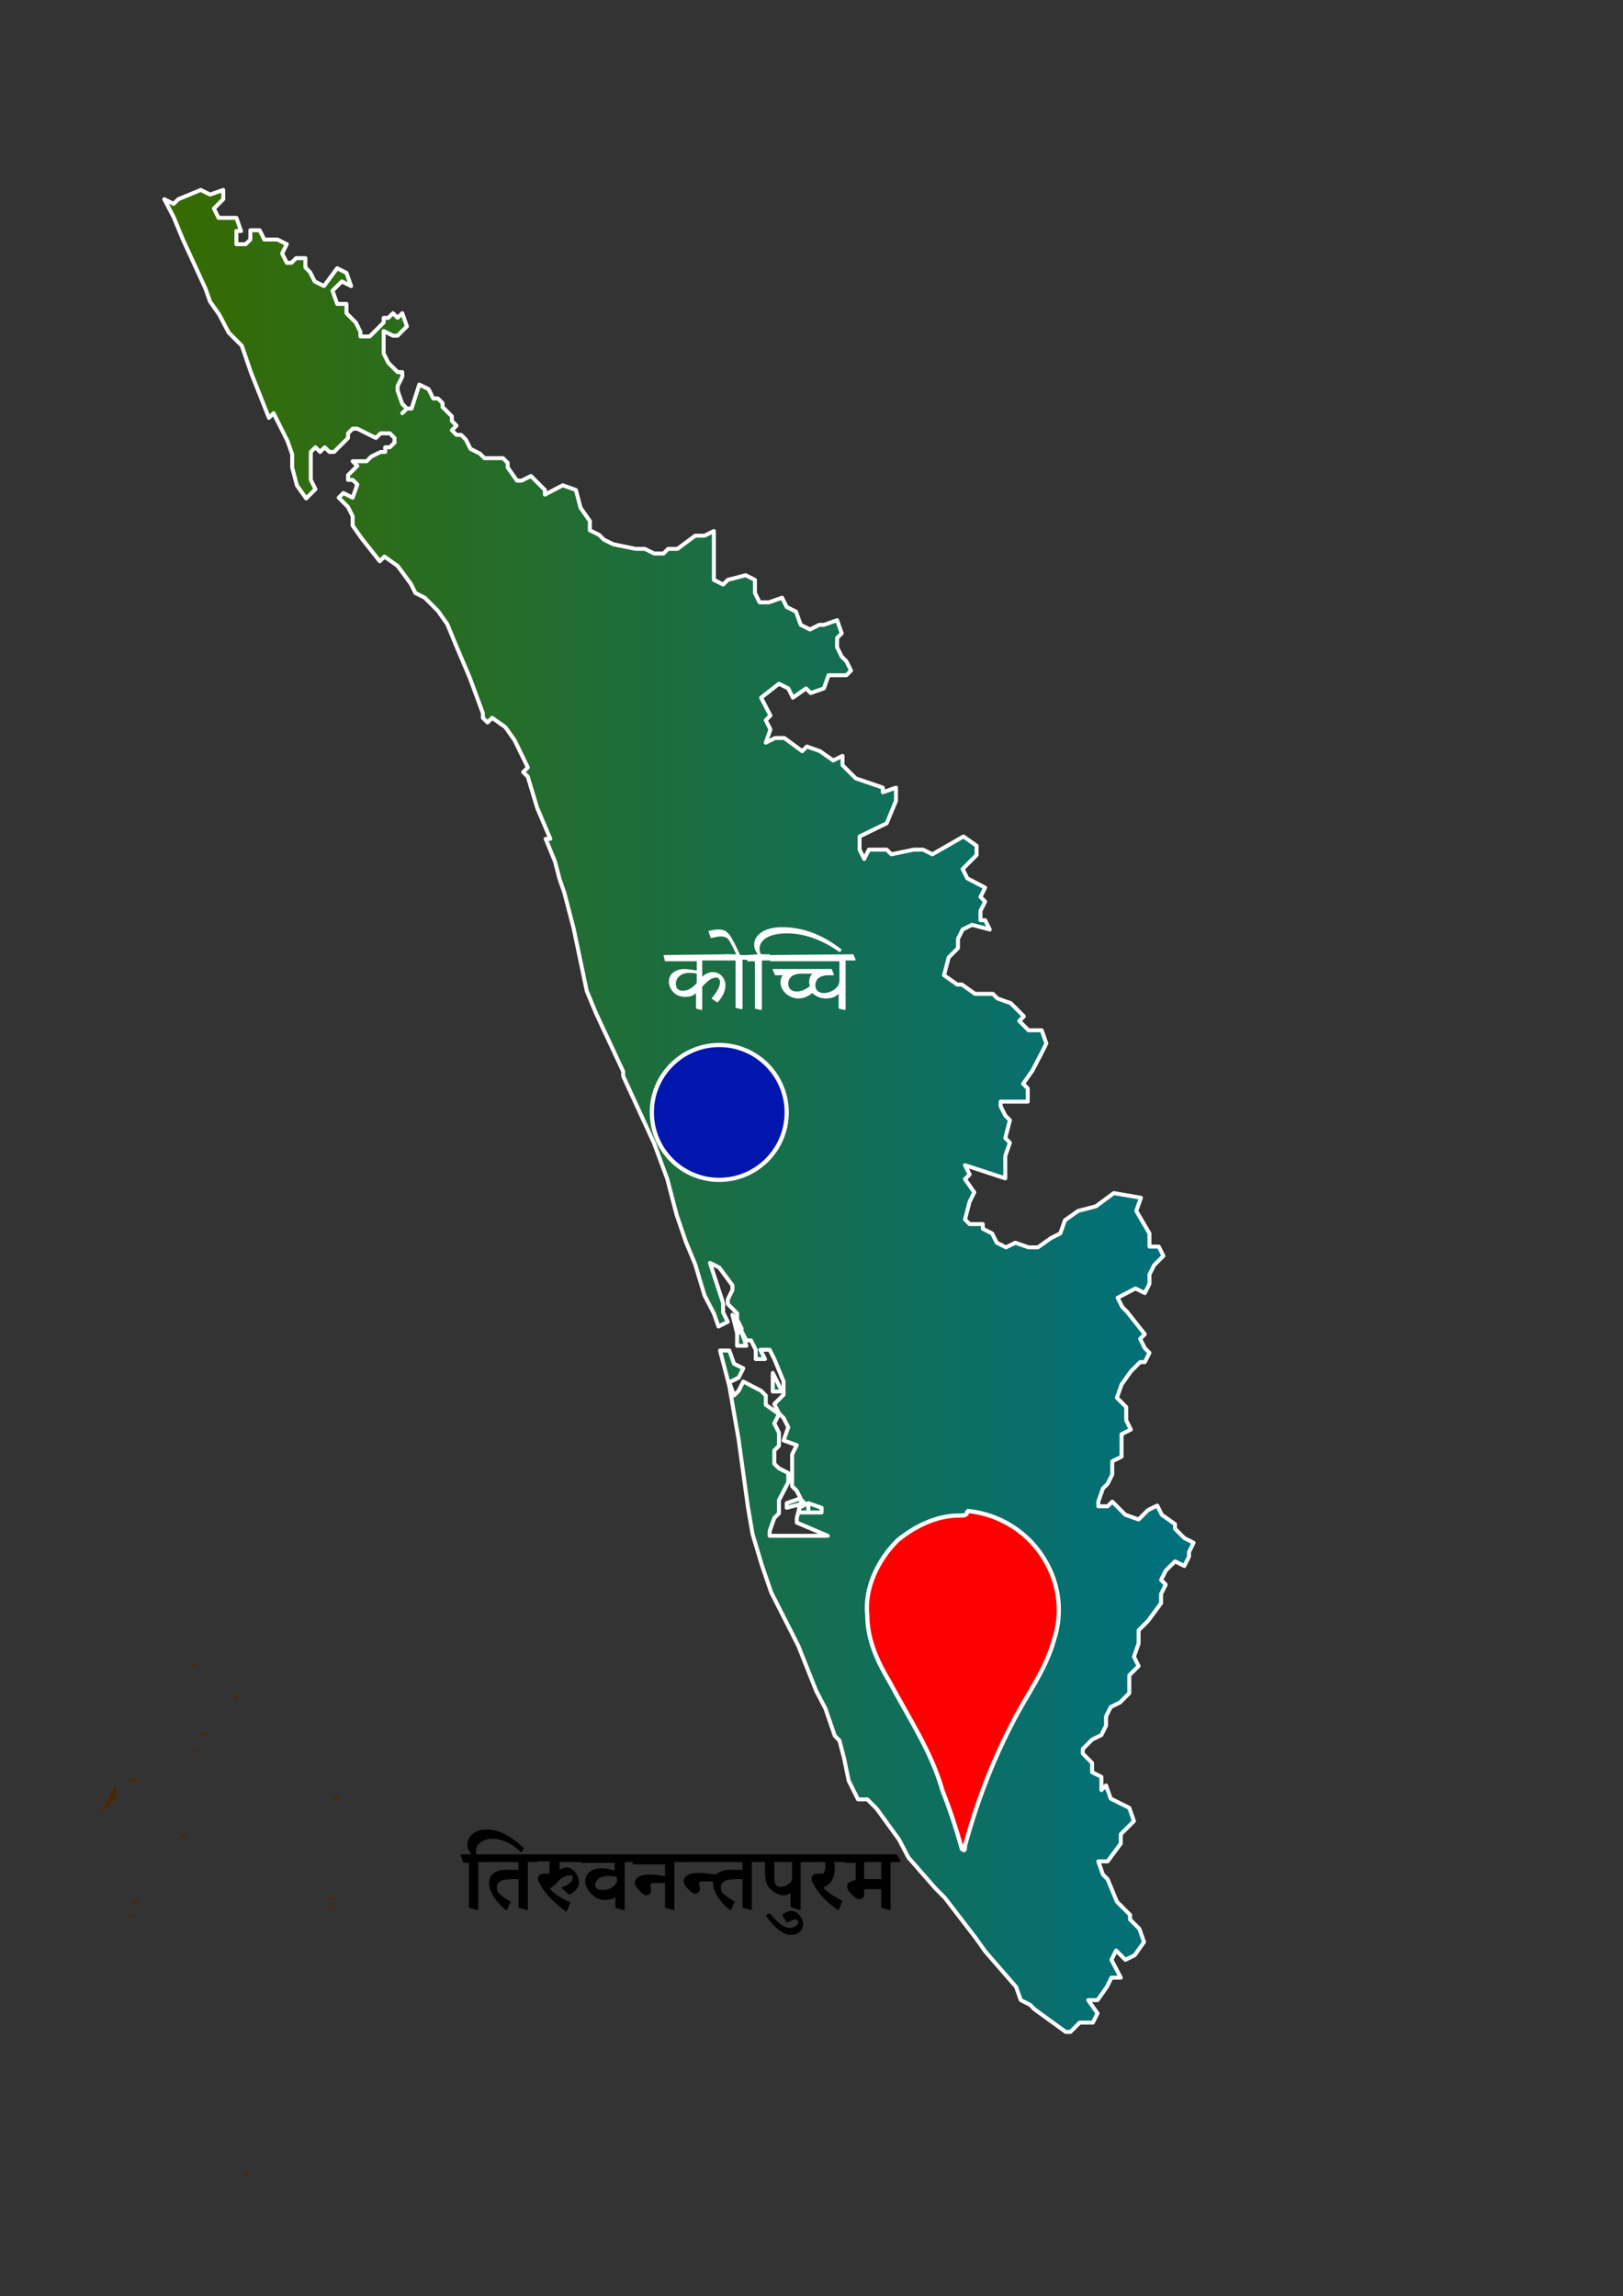 <?xml version="1.0" encoding="utf-8"?>
<!-- Generator: Adobe Illustrator 24.0.0, SVG Export Plug-In . SVG Version: 6.00 Build 0)  -->
<svg version="1.1" id="Layer_1" xmlns="http://www.w3.org/2000/svg" xmlns:xlink="http://www.w3.org/1999/xlink" x="0px" y="0px"
	 viewBox="0 0 209.4 296.2" style="enable-background:new 0 0 209.4 296.2;" xml:space="preserve">
<rect x="0" y="0" width="209.4" height="296.2" fill="#333333" stroke="none"/>
<style type="text/css">
	.st0{fill:url(#SVGID_1_);stroke:#FFFFFF;stroke-width:0.51;stroke-linejoin:round;}
	.st1{enable-background:new    ;}
	.st2{fill:#4E2600;stroke:#4E2600;stroke-width:0.75;stroke-miterlimit:10;}
	.st3{fill:#FF0000;stroke:#FFFFFF;stroke-width:0.54;stroke-miterlimit:1.05;}
	.st4{fill:#0016AD;stroke:#FFFFFF;stroke-width:0.54;stroke-miterlimit:1.05;}
	.st5{fill:#FFFFFF;}
</style>
<title>full</title>
<linearGradient id="SVGID_1_" gradientUnits="userSpaceOnUse" x1="21.21" y1="154.7" x2="154.01" y2="154.7" gradientTransform="matrix(1 0 0 -1 0 298)">
	<stop  offset="0" style="stop-color:#376B00"/>
	<stop  offset="1" style="stop-color:#00707F"/>
</linearGradient>
<path class="st0" d="M104.3,193.9v1.2h-1.2v-0.6L104.3,193.9z M104.3,193.9l1.7,0.6v0.6h-1.7V193.9z M103.2,193.3l0.6,0.6l-2.3,0.6
	v-0.6L103.2,193.3z M99.7,177.1l0.6,1.2l0.6,1.2h-1.2V177.1z M95.1,171.9h0.6l0.6,1.7h-1.2V171.9L95.1,171.9z M94.5,169.6l0.6,0.6
	l0.6,1.2l-0.6,0.6L94.5,169.6z M54.1,49.6l1.2,0.6l0.6,1.2h0.6l0.6,0.6v0.5l0.6,0.6l0,0l0.6,0.6v0.6l0.6,0.6l-0.6,0.6l0.6,0.6h0.6
	l0.6,0.6l0.6,1.2l1.2,0.6l0.6,0.6h2.4l0.6,0.6v0.6l1.2,1.7h0.6l1.2-0.6l0.6,0.6l0.6,0.6l0.6,0.6v0.6l2.3-1.2l1.7,0.6l0.6,2.3
	l1.2,1.7v1.2l1.2,0.6l0.6,0.6l1.2,0.6l2.9,0.6h1.2l1.2,0.6h1.2l0.6-0.6h1.2l2.3-1.7h1.2l1.2-0.6v6.3l1.2,0.6l0.6-0.6l2.3-0.6
	l1.2,0.6v1.7l0.6,1.2h1.2l1.7-0.6l0.6,1.2l1.2,0.6l0.6,1.7l1.2,0.6l1.2-0.6h0.6L108,80l0.6,1.7l-0.6,0.6v1.2l0.6,1.2l0.6,0.6
	l0.6,1.2l-0.6,0.6h-2.3l-0.6,1.7l-1.7,0.6l-0.6-0.6l-1.7,1.2l-0.6-1.2l-1.2-0.6L98.2,90l1.2,2.3l-0.6,0.6l0.6,1.2l-0.6,1.7l1.2-0.6
	h1.2l2.3,1.7l0.6-0.6l1.7,0.6l1.7,1.2l1.2-0.6v1.2l1.7,1.7l3.5,1.2v0.6l1.7-0.6v1.7l-1.2,2.9l-3.5,1.7v1.7l0.6,1.2l0.6-1.2h2.3
	l0.6,0.6l2.9-0.6h1.2l1.2,0.6l4-2.3l1.7,1.2v1.2l-0.6,0.6l-1.2,1.2l0.6,1.2l2.3,1.2l-0.6,1.2l0.6,0.6l-0.6,1.2v1.2h0.6l0.6,1.2
	l-2.3-0.6l-1.2,0.6l-0.6,1.2v1.2l-1.2,1.2l-0.6,2.3l1.7,1.2h0.6l1.7,1.2h2.3l0.6,0.6l1.7,0.6l1.7,1.7l-0.6,0.6l1.2,1.2h1.7l0.6,1.7
	l-0.6,1.2l-1.2,2.3l-1.2,1.7l0.6,0.6v1.7h-3.5v0.6l0.6,1.2l0.6,0.6l-0.6,2.3l0.6,0.6l-0.6,1.7v2.9l-5.2-1.7l0.6,1.2l-0.6,0.6
	l1.2,1.7l-0.6,1.2l-0.6,2.3l0.6,0.6h1.7v0.6l1.2,0.6l0.6,1.2l1.2,0.6l1.2-0.6l1.7,0.6h1.2l1.7-1.2l1.2-0.6l0.6-1.7l1.7-1.2l2.3-0.6
	l2.3-1.7l3.5,0.6l-0.6,1.7l1.7,2.9v1.7h1.2l0.6,1.2l-1.2,1.2l-0.6,1.2v1.2l-0.6,1.2l-1.2-0.6l-2.3,1.2l0.6,1.2l0.6,0.6l2.3,2.9
	l-0.6,0.6l0.6,1.2l0.6,0.6l-0.6,1.2h-0.6l-1.2,1.2l-1.2,1.7l-0.6,1.7l1.2,1.2v1.7l0.6,1.2l-1.2,0.6v2.9l-1.2,0.6v1.7l-0.6,1.2
	l-0.6,0.6l-0.6,1.7v0.6h1.2l0.6-0.6l1.7,1.7l1.7,0.6l1.2-1.2l1.2-0.6l0.6,1.2l1.7,1.2v0.6l1.2,1.2l1.2,0.6l-0.6,1.2v0.6l-0.6,1.2
	l-1.2-0.6l-1.2,1.2l-0.6,1.2l0.6,0.6l-0.6,1.2v1.2l-1.7,2.3l-1.2,1.2v1.7l-0.6,1.7l0.6,1.2l-1.2,1.2v2.3l-1.2,1.2l-1.2,0.6l-0.6,1.2
	v1.2l-0.6,1.2l-1.2,0.6l-1.2,1.2v0.6l1.2,1.2v1.2l1.2,0.6v1.7l0.6-0.6l0.6,1.7l1.2,0.6l1.2,0.6l0.6,1.7l-1.7,1.7v1.2l-1.7,2.3h-1.2
	l0.6,1.7l0.6,0.6l1.2,2.9l1.7,1.7v0.6l1.2,1.2l0.6,1.7l-1.2,1.7l-1.2,0.6l-1.2-1.2l-0.6,1.2l1.2,2.3h-1.2l-0.6,1.2l-1.2,1.7h-1.2
	l1.2,1.7l-0.6,1.2h-1.7l-1.2,1.2h-0.6l-4-2.9l-0.6-0.6l-1.2-0.6l-0.6-1.7l-4-4.6l-1.2-1.7l-4-5.2l-1.2-1.2l-3.5-4l-1.2-2.3l-2.9-4
	l-1.2-1.2h-1.2l-0.6-1.2l-0.6-1.2l-0.6-2.9l-0.6-2.3l-0.6-0.6l-1.2-3.5l-1.2-2.3l-2.3-5.8l-3.5-6.9l-1.2-3.5l-1.2-4l-0.6-3.5
	l-1.2-8.7l-1.2-6.9l-1.2-4.6h1.2l0.6,1.7l1.2,0.6l-0.6,1.2l-1.2,0.6l0.6,1.7l0.6-0.6l0.6-1.2l2.3,1.2l0.6,0.6v1.2l1.7,1.2l-0.6,1.2
	l0.6,1.2v1.7l-0.6,0.6v1.7l0.6,0.6l1.2,0.6v1.2l-1.2,2.3v1.7l-0.6,0.6l-0.6,1.7v0.6h7.5l-4-1.7v-0.6l0.6-2.3l-0.6-1.2l-0.6-0.6v-4.1
	l0.6-1.2l-1.7-0.6l0.6-1.7l-0.6-1.2l-0.6-0.6l-0.6-1.2l1.2-1.2v-1.7l-1.2-2.9l-0.6-1.2h-1.2l0.6,1.2h-1.2v-1.2l-0.6-1.2h-0.6
	l-1.2-2.3v-1.2l-1.2-1.2v-0.6l0.6-1.2v-0.6l-1.7-2.3l-1.2-0.6l1.7,5.2v1.2l0.6,1.2l-1.2,0.6l-0.6-1.7l-1.2-2.3l-1.2-4l-1.2-2.9
	l-1.2-3.5l-1.2-4.6l-1.7-4.6l-4-8.7v-0.6l-3.5-7.5l-1.2-2.9l-1.7-8.1l-1.2-4.6l-0.6-1.7l-0.6-2.3l-1.2-2.9H71l-1.7-4l-1.2-4
	l-0.6-0.6l0.6-0.6l-1.7-3.5l-1.2-1.7l-1.7-1.2l-0.6,0.6l-0.6-0.6V92l-1.7-4.6l-1.7-4l-1.2-2.9l-1.2-1.7l-1.7-1.7l-1.2-0.6L53,75.3
	L51.3,73l-1.7-1.2L49,72.4l-2.3-2.9l-1.2-1.7v-1.2l-0.6-1.2l-1.2-1.2l0.6-0.6l1.2,0.6l0.6-1.7l-0.6-0.6h-0.6v-0.6l1.2-1.2l-0.6-0.6
	h1.8l0.6-0.6l1.2-0.6h0.6v-0.6h0.6l0.6-0.6v-0.6l-0.6-0.6h-1.2l-0.6,0.6l-1.2-0.6l-1.2-0.6h-0.6l-0.6,0.6v0.6l-1.2,1.2l-0.6,0.6
	h-0.6l-0.6-0.6l-0.6,0.6l-0.6-0.6l0,0l-0.6,0.6v1.8l0,0v1.8l0.6,1.2l-1.2,1.2l-1.2-1.7l-0.6-2.3v-1.7l-0.6-1.7l-0.6-1.2l-0.6-1.2
	l-0.6-1.2l-0.6,0.6l-2.3-5.8l-1.2-3.5l-1.7-1.7l-1.2-2.3l-1.2-1.7l-0.6-1.7l-2.9-6.3L22.4,28l-1.2-2.3l1.2,0.6l0.6-0.6l2.9-1.2
	l1.2,0.6l1.7-0.6v1.2l-1.2,1.2l0.6,1.2h2.3l0.6,1.7h-0.6v1.7h1.2l0.6-0.6v-1.2h1.2l0.6,1.2h1.7l1.2,0.6l-0.6,1.2l0.6,1.2h0.6
	l0.6-0.6h1.2v1.2l0.6,0.6l0.6,1.2l1.2,0.6l1.7-2.3l1.2,0.6l0.6,1.7l-1.2-0.6l-1.2,1.2l0.6,1.7h1.2v1.2l0.6,0.6l0.6,0.6l0.6,1.2v0.6
	h1.2l1.2-1.2l0.6-0.6V41h0.6l0.6-0.6l0.6,0.6l0.6-0.6l0.6,1.7l-0.6,0.6l-0.6,0.6h-0.6l-1.2-0.6v2.9l0.6,1.2l0.6,0.6l0.6,0.6h0.6v0.6
	l-0.6,1.2v0.6l0.6,1.7l0.6,0.6l-0.6,0.6l0.6-0.6h0.6L54.1,49.6z"/>
<g class="st1">
	<path d="M59.4,239.3l0.1-0.1h1.3c-0.3-0.4-0.5-0.8-0.5-1.2c0-1,0.8-2,2.5-2c1.5,0,3.1,0.8,4.8,2.4l-0.3,0.5h-0.1
		c-1.2-1.1-2.4-1.7-3.7-1.7c-0.3,0-0.5,0-0.7,0.1c-0.9,0.2-1.4,0.8-1.4,1.5c0,0.2,0,0.3,0.1,0.4h1l0.5,0.9l-0.1,0.1h-1.2l0,6.1
		l-0.1,0.1l-1.1-0.3l0-5.8h-0.7L59.4,239.3z"/>
	<path d="M62.3,239.3l0.1-0.1h6.5l0.5,0.9l-0.1,0.1h-1.2l0,6.1l-0.1,0.1l-1.1-0.3l0-3.7h-0.6c-1.1,0-1.5,0.1-1.8,0.3
		s-0.4,0.5-0.4,0.8c0,0.7,0.6,1.1,1.8,1.8l-0.5,1.1l-0.1,0c-1.1-0.8-2.2-2.3-2.2-3.5c0-0.7,0.4-1.7,2.2-1.7c0.6,0,1.1,0,1.6,0v-1
		h-4.2L62.3,239.3z"/>
	<path d="M68.7,239.3l0.1-0.1H75l0.5,0.9l-0.1,0.1h-3.2c0,0.3,0,0.7,0,1l0,0c0.3-0.2,0.6-0.3,0.9-0.3c0.4,0,0.8,0.2,1.1,0.6
		c0.4,0.5,0.5,0.9,0.5,1.3c0,0.7-0.5,1.2-1.2,1.6h-0.1l-1-0.9c0.8-0.3,1.5-0.7,1.5-1.3c0-0.2-0.1-0.3-0.4-0.3
		c-0.5,0-1.2,0.4-1.6,0.9c-0.3,0.4-0.6,0.6-1,0.8c0.6,0.7,1.5,1.3,2.7,1.8l-0.5,1.2h-0.1c-1.4-1.1-2.6-2.2-3.3-3.5
		c-0.2-0.3-0.3-0.6-0.3-0.7c0-0.1,0-0.2,0.1-0.4c0.1-0.2,0.3-0.3,0.6-0.3c0.2,0,0.5,0,0.7,0c0.1-0.2,0.1-0.5,0.1-1
		c0-0.2,0-0.4,0-0.6h-1.9L68.7,239.3z"/>
	<path d="M74.8,239.3l0.1-0.1h6.5l0.5,0.9l-0.1,0.1h-1.2l0,6.1l-0.1,0.1l-1.1-0.3l0-1.4c-0.4,0.3-0.9,0.4-1.3,0.4
		c-0.7,0-1.4-0.3-2-1c-0.4-0.5-0.6-1-0.6-1.4c0-0.9,0.7-1.7,2.1-1.7c0.5,0,1,0.1,1.7,0.3v-1h-4.2L74.8,239.3z M79.5,242.1
		c-0.3-0.1-0.6-0.1-1-0.1c-1.1,0-1.7,0.5-1.7,1.2c0,0.4,0.3,0.6,1,0.6c0.5,0,0.9-0.1,1.4-0.5c0.2-0.2,0.4-0.4,0.4-0.7V242.1z"/>
	<path d="M81.2,239.3l0.1-0.1h6.5l0.5,0.9l-0.1,0.1h-1.2l0,6.1l-0.1,0.1l-1.1-0.3l0-3.2c-0.3,0-0.6,0-0.9,0c-0.4,0-0.8,0-1,0.1
		c0,0.3,0.1,0.6,0.1,0.8c0,0.2,0,0.4-0.2,0.5c-0.1,0.1-0.3,0.2-0.4,0.2c-0.2,0-0.5-0.2-0.9-0.6c-0.4-0.4-0.6-0.8-0.6-1
		c0-0.2,0.1-1.1,1.9-1.1c0.6,0,1.2,0.1,2,0.2v-1.5h-4.1L81.2,239.3z"/>
	<path d="M87.5,239.3l0.1-0.1h10.2l0.5,0.9l-0.1,0.1h-1.2l0,6.1l-0.1,0.1l-1.1-0.3l0-3.7h-0.6c-1.1,0-1.5,0.1-1.8,0.3
		s-0.4,0.5-0.4,0.8c0,0.7,0.6,1.1,1.8,1.8l-0.5,1.1l-0.1,0c-1.1-0.8-2.2-2.3-2.2-3.5c0-0.1,0-0.1,0-0.2c-0.2,0-0.5,0-0.8,0
		c-0.4,0-0.8,0-1,0.1c0,0.4,0.1,0.6,0.1,0.8c0,0.2,0,0.4-0.2,0.5c-0.1,0.1-0.3,0.2-0.4,0.2c-0.2,0-0.5-0.2-0.9-0.6
		c-0.4-0.4-0.6-0.8-0.6-1c0-0.2,0.1-1.1,1.9-1.1c0.6,0,1.4,0.1,2.3,0.2c0.3-0.3,0.9-0.6,1.8-0.6c0.6,0,1.1,0,1.6,0v-1H88L87.5,239.3
		z"/>
	<path d="M97.6,239.3l0.1-0.1h6.4l0.5,0.9l-0.1,0.1h-1.2l0,6.1l-0.1,0.1L102,246l0-1.8c-0.3,0.2-0.6,0.3-0.9,0.3
		c-0.4,0-0.9-0.2-1.3-0.5c-0.8-0.6-1.1-1.1-1.1-2.6c0-0.4,0-0.8,0-1.2H98L97.6,239.3z M102.1,240.2h-2.2c0,0.4,0,0.8,0,1.3
		c0,1.2,0,1.9,0.8,1.9c0.3,0,0.7-0.1,1.1-0.4c0.3-0.2,0.4-0.5,0.4-0.9V240.2z"/>
	<path d="M99.3,246.8L99.3,246.8c1.1,1.3,1.9,1.9,2.6,1.9c0.6,0,1.1-0.4,1.1-0.8c0-0.1-0.1-0.3-0.4-0.3c-0.3,0-0.6,0.2-1,0.4h-0.1
		l-0.6-1c0.4-0.3,0.8-0.5,1.2-0.5c0.5,0,0.9,0.3,1.3,0.9c0.2,0.3,0.2,0.6,0.2,0.9c0,0.7-0.6,1.3-1.5,1.3c-1,0-2.1-0.8-3.3-2.5
		L99.3,246.8z"/>
	<path d="M103.8,239.3l0.1-0.1h4.9l0.5,0.9l-0.1,0.1h-1.6c0.1,0.3,0.1,0.6,0.1,0.8c0,1.4-0.6,2.1-1.5,2.5c0.6,0.6,1.5,1.2,2.5,1.7
		l-0.5,1.2h-0.1c-1.4-1-2.5-2.1-3.1-3.3c-0.2-0.3-0.3-0.6-0.3-0.7c0-0.1,0-0.2,0.1-0.4c0.1-0.2,0.3-0.3,0.6-0.3c0.3,0,0.6,0,0.8,0
		c0.2-0.2,0.3-0.5,0.3-1c0-0.2,0-0.4-0.1-0.5h-2.2L103.8,239.3z"/>
	<path d="M108.6,239.3l0.1-0.1h7l0.5,0.9l-0.1,0.1h-1.2l0,6.1l-0.1,0.1l-1.1-0.3l0-2.4h-2.2c0,0.9,0,1-0.3,1.2
		c-0.1,0.1-0.2,0.1-0.3,0.1c-0.2,0-0.6-0.2-1-0.6c-0.4-0.4-0.6-0.7-0.6-1.1c0-0.3,0.2-0.6,1.1-0.8v-2.2H109L108.6,239.3z
		 M111.5,242.4h2.2v-2.2h-2.2V242.4z"/>
</g>
<path class="st2" d="M31.9,280.4L31.9,280.4l-0.2,0.2l0,0L31.9,280.4z M16.8,247.1L16.8,247.1v0.2l0,0V247.1z M42.8,245.9
	L42.8,245.9v0.2l0,0V245.9L42.8,245.9z M17.4,245.3L17.4,245.3l0.2,0.2l0,0L17.4,245.3z M43,244.8L43,244.8v0.2l0,0V244.8z
	 M23.6,236.7L23.6,236.7l0.2,0.2l0,0L23.6,236.7z M43.3,231.8L43.3,231.8l0.2,0.2l0,0L43.3,231.8z M14.4,232L14.4,232l0.2-0.2l0,0
	v-0.2l0,0L14.4,232z M16.8,229.5L16.8,229.5v0.2l0,0V229.5z M17.4,229.5L17.4,229.5l-0.2,0.2l0,0L17.4,229.5z M25.1,225.8
	L25.1,225.8v0.2l0,0V225.8z M26.4,223.5L26.4,223.5v0.2l0,0V223.5z M30.4,218.8L30.4,218.8l0.2,0.2l0,0L30.4,218.8z M24.9,214.7
	L24.9,214.7v0.2l0,0V214.7z"/>
<path class="st3" d="M123.7,195.5c-2.9,0-5.7,1.4-7.9,3.2c-2.5,2.5-4.3,6.1-3.9,9.7c0,3.2,1.4,6.1,2.9,8.6c2.5,4.7,5.4,9,6.8,14
	c1,2.5,1.8,5,2.5,7.5c0.4,0.4,0.4,0,0.4-0.4c1.5-5.5,3.5-10.8,6.1-15.8c1.8-3.6,4.3-6.8,5.4-10.8c1.1-3.4,0.7-7-1.1-10.1
	c-2.1-3.7-5.9-6.1-10.1-6.5C124.8,195.5,124.4,195.5,123.7,195.5L123.7,195.5z"/>
<circle class="st4" cx="92.8" cy="143.5" r="8.7"/>
<g class="st1">
	<path class="st5" d="M85.6,123.2L85.6,123.2l8.4-0.1l0.3,0.7l-0.1,0.1h-3.6v2.1l0,0c0.4-0.4,0.9-0.6,1.4-0.6c0.9,0,1.6,0.8,1.6,1.7
		c0,0.8-0.4,1.5-1,2.2h-0.1l-0.7-0.5c0.6-0.7,1.1-1.5,1.1-2.1c0-0.3-0.2-0.6-0.5-0.6c-0.6,0-1.2,0.5-1.8,1.2l0,2.9l-0.1,0.1
		l-0.7-0.2l0-2l0,0c-0.4,0.4-0.9,0.5-1.4,0.5c-1.3,0-2.1-1-2.1-2c0-1,0.9-1.6,2-1.6c0.5,0,1,0.1,1.6,0.2v-1.2h-4.1L85.6,123.2z
		 M89.9,125.6c-0.3-0.1-0.7-0.1-1-0.1c-1,0-1.7,0.6-1.7,1.4c0,0.6,0.3,0.9,0.9,0.9c0.6,0,1.2-0.3,1.8-1V125.6z"/>
	<path class="st5" d="M97,123.8h-1.2l0,6.3l-0.1,0.1l-0.8-0.2l0-6.1h-1l-0.3-0.7l0.1-0.1h1.3c-0.2-0.4-0.4-0.8-0.6-1.2
		c-0.4-0.8-0.6-1.1-1.4-1.1c-0.4,0-0.8,0.1-1.2,0.2l-0.1,0l-0.3-0.9c0.4-0.1,0.8-0.2,1.3-0.2c1.3,0,1.6,0.8,2.8,3.3h1.1L97,123.8
		L97,123.8z"/>
	<path class="st5" d="M96.4,123.2L96.4,123.2l1.4-0.1c-0.3-0.3-0.5-0.8-0.5-1.2c0-1.3,1.3-2.3,3.6-2.3c2.9,0,5.4,1.1,7.7,2.9
		l-0.2,0.3h-0.1c-2-1.4-4.3-2.4-6.8-2.4c-2,0-3.5,0.7-3.5,2c0,0.3,0.1,0.6,0.2,0.7h1.1l0.3,0.7l-0.1,0.1h-1.2l0,6.3l-0.1,0.1
		l-0.8-0.2c0-2,0-4.1,0-6.1h-1L96.4,123.2z"/>
	<path class="st5" d="M99.1,123.2L99.1,123.2l11-0.1l0.3,0.7l-0.1,0.1h-1.2l0,6.3l-0.1,0.1l-0.8-0.2l0-1.9c-0.5,0.5-1.1,0.6-1.7,0.6
		c-0.6,0-1.3-0.3-1.7-0.7c-0.5,0.4-1.1,0.7-1.8,0.7c-1.1,0-2.3-0.9-2.3-2.1c0-0.3,0.1-0.7,0.3-0.9l0,0H100l-0.3-0.7l0-0.1h7.6
		l0.3,0.7l0,0.1h-0.7c-1.1,0-1.7,0.5-1.7,1.3c0,0.7,0.5,1,1.1,1c0.8,0,2-0.6,2-1.6v-2.5h-8.9L99.1,123.2z M103.4,125.6
		c-1.1,0-1.7,0.5-1.7,1.3c0,0.7,0.5,1,1.1,1s1.2-0.3,1.7-0.7c-0.1-0.2-0.1-0.4-0.1-0.6c0-0.3,0.1-0.7,0.4-1l0,0H103.4z"/>
</g>
</svg>
